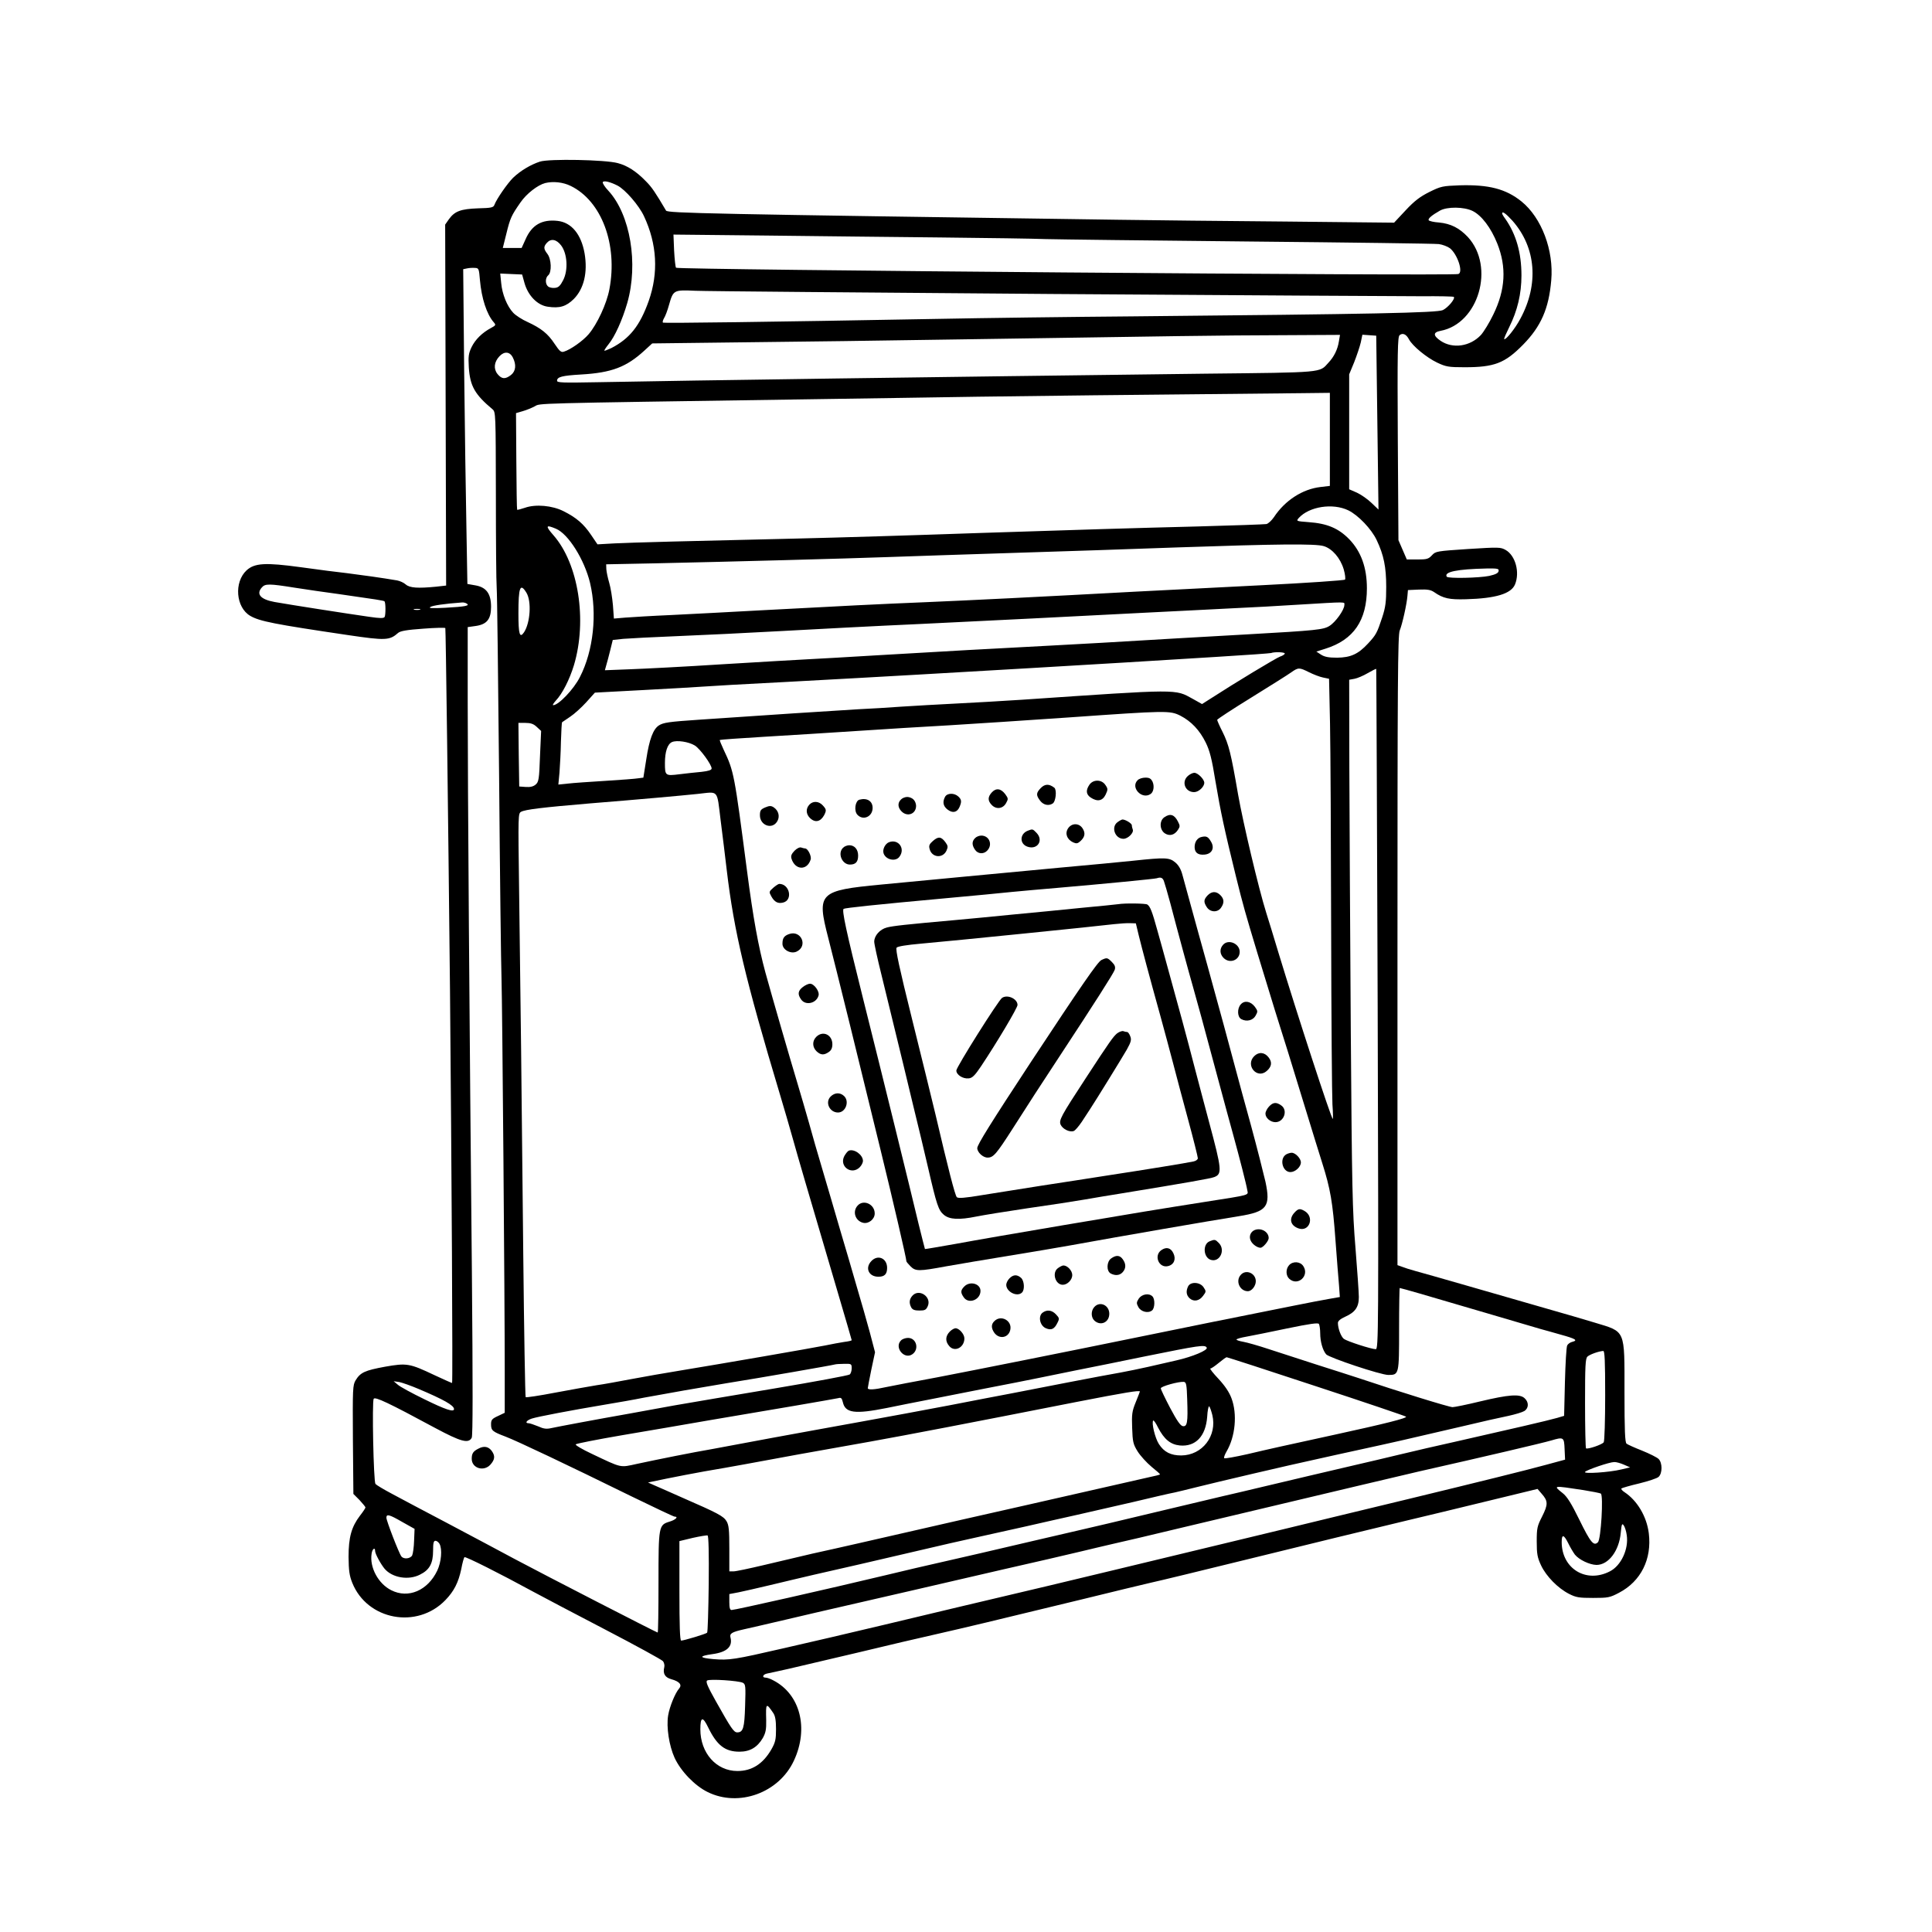 <svg xmlns="http://www.w3.org/2000/svg" width="1200pt" viewBox="0 0 1200 1200" preserveAspectRatio="xMidYMid meet" height="1200pt"><g transform="matrix(.1 0 0 -.1 0 1200)"><path d="m3353 10996c-58-19-121-57-166-100-36-36-102-131-116-168-6-17-19-20-102-22-108-4-145-18-181-68l-23-33 3-1121 3-1121-62-7c-113-11-164-8-189 14-12 11-37 22-54 25-86 15-231 35-311 45-49 5-179 22-287 37-220 30-286 26-336-19-80-74-67-231 22-283 58-34 150-52 610-120 231-34 256-33 309 14 14 12 55 19 154 26 74 6 137 7 139 4 3-6 17-1101 29-2244 10-1087 18-2445 13-2445-3 0-52 22-110 49-154 73-171 76-307 52-124-23-152-35-182-84-18-30-19-49-17-369l3-337 38-38c20-22 37-42 37-46s-15-27-34-51c-53-70-71-134-71-256 1-85 5-116 23-161 93-232 403-290 579-107 53 55 80 108 98 192 7 38 16 71 20 74 6 6 221-102 430-216 55-30 255-135 445-234s351-187 358-196 11-26 8-37c-10-40 4-64 44-75 51-14 68-35 48-58-24-27-59-112-68-167-12-72 6-188 40-263 39-84 126-174 206-213 193-95 442-5 535 195 94 201 39 413-128 499-18 10-39 17-48 17-23 0-18 19 8 25 12 2 74 16 137 30 63 15 257 60 430 101 173 42 392 93 486 114 180 41 336 78 904 216 190 47 383 93 430 104 47 10 315 75 595 144 508 125 629 154 990 241 105 25 331 79 502 121l313 76 25-29c41-46 41-67 4-141-31-61-34-73-34-156 0-78 4-100 27-149 32-68 105-142 174-177 43-22 62-25 149-25 93 0 104 2 161 32 136 71 205 209 185 370-13 104-72 203-151 255-14 9-22 19-19 23 4 3 54 18 110 31 57 14 112 32 121 41 24 22 24 87 0 111-10 10-56 33-103 52-46 18-90 38-96 43-10 7-13 84-13 321 0 393 9 372-185 431-49 15-110 33-135 40-292 84-435 125-660 190-146 42-290 83-320 91s-67 20-82 26l-28 10v1954c0 1664 2 1959 14 1988 16 39 44 164 48 216l3 35 68 3c53 2 73-1 95-16 56-39 94-47 197-44 185 5 281 34 305 92 31 75 3 179-58 214-32 18-42 18-234 6-195-13-201-14-224-39-21-23-32-26-90-26h-66l-26 60-26 60-4 631c-3 538-1 632 11 642 19 16 41 7 58-25 22-42 110-114 175-145 55-26 71-29 171-29 185 0 250 25 363 140 112 114 160 225 175 399 17 187-60 390-185 491-97 78-203 105-383 100-107-4-117-6-188-41-58-29-93-55-148-114l-72-77-672 7c-370 3-836 8-1037 11-2558 36-2803 41-2813 57-66 112-88 145-124 181-60 62-115 98-176 114-76 21-428 28-484 9zm483-149c48-25 133-123 164-190 81-173 91-352 29-527-55-154-118-233-232-292-22-10-41-18-43-16s10 20 26 40c38 46 85 149 116 256 70 244 19 549-117 697-23 24-38 48-35 54 7 11 47 1 92-22zm-291-2c191-93 293-363 240-642-17-90-76-217-129-279-36-42-113-96-153-108-18-6-27 2-58 48-42 64-84 97-168 136-34 15-74 41-89 57-38 40-69 116-75 185l-6 59 68-3 68-3 15-54c22-77 80-137 144-146 74-11 114 1 162 48 63 64 87 165 67 283-21 119-81 192-167 202-98 11-161-25-200-115l-24-53h-58-59l22 88c24 98 31 113 88 195 37 54 107 108 153 120 49 12 111 6 159-18zm5601-155c56-27 115-105 154-203 58-146 51-286-25-441-24-50-59-107-77-127-67-71-174-87-250-36-47 32-48 53-1 62 237 44 340 398 170 583-53 56-106 83-179 90-32 2-61 9-64 14-6 10 19 31 70 60 45 25 148 24 202-2zm249-62c146-166 164-394 48-608-32-61-92-135-100-126-3 2 12 35 31 74 51 102 76 207 76 321 0 141-33 256-101 353-11 14-19 29-19 32 0 17 23 0 65-46zm-3545-103c283-3 574-7 645-10 72-2 641-9 1265-15s1154-13 1177-16 54-15 69-26c47-38 84-150 52-160-43-13-4846 26-4859 39-4 5-9 53-12 107l-4 99 576-6c317-4 808-9 1091-12zm-2365-49c39-51 45-154 13-216-18-35-29-46-51-48-16-2-35 2-43 9-18 15-18 53 1 69 23 19 20 101-5 133-24 31-25 45-3 69 25 28 59 22 88-16zm-504-216c10-113 42-212 86-262 14-16 13-19-17-35-56-30-98-72-121-119-19-40-21-57-17-128 8-114 37-166 147-258 20-17 20-26 21-530 0-282 2-542 5-578s9-562 15-1170c5-608 12-1175 15-1260 5-161 20-1996 20-2440v-255l-42-20c-37-17-43-24-43-51 0-39 8-46 90-77 71-27 381-174 782-371 142-69 262-126 268-126 26 0 6-20-31-31-68-21-69-26-69-379 0-170-2-310-5-310-7 0-705 359-885 455-85 46-272 145-415 221-143 75-301 159-351 186-51 27-96 54-102 61-12 15-22 510-11 529 9 14 94-26 383-182 159-85 206-98 226-60 7 14 7 320 1 1022-15 1514-26 3028-26 3548v465l50 7c69 10 95 42 95 119 0 81-29 121-96 133l-51 9-6 346c-4 190-10 630-14 978l-6 631 24 5c13 3 35 4 49 3 24-1 25-5 31-76zm3554-86c1155-8 2188-14 2295-14 107 1 197-1 200-4 10-12-36-66-68-82-37-17-432-25-1927-39-374-3-927-10-1230-16-1036-19-1680-27-1687-23-4 3-1 15 6 27 8 12 22 49 31 82 27 94 28 95 164 89 64-3 1061-11 2216-20zm1781-295c-8-50-30-95-65-132-57-63-23-60-766-68-1711-21-3150-41-3777-53-211-4-248-3-248 9 0 24 30 32 150 39 189 11 281 46 393 149l48 44 577 7c317 3 888 11 1267 17 1428 22 1690 26 2054 27l374 2zm239-504 7-540-44 42c-24 23-64 51-90 63l-48 21v357 357l31 75c16 41 35 97 41 123l10 48 43-3 43-3zm-5370 405c23-45 19-85-11-109-36-28-58-26-84 6-26 33-21 75 12 110 30 32 64 30 83-7zm5075-509v-289l-59-7c-111-13-220-83-289-188-14-20-34-39-46-42-12-2-205-9-431-15-398-10-727-20-1335-40-460-16-893-29-1150-35-660-15-1036-25-1132-30l-107-6-40 59c-46 68-91 107-171 147-69 35-173 45-240 21-24-8-46-14-48-12s-4 138-5 302l-2 298 41 12c22 6 56 20 75 30 37 20-48 18 1634 43 385 6 889 13 1120 17 352 5 873 11 2013 22l172 2zm115-441c61-30 143-115 176-185 44-93 59-167 59-291 0-92-4-125-25-189-32-97-38-108-88-162-61-66-108-87-192-88-53 0-78 5-100 19l-29 19 57 18c175 55 257 176 257 375 0 128-36 228-109 304-67 69-138 99-254 107-76 6-77 6-60 26 65 71 211 94 308 47zm-4922-114c77-32 177-192 212-337 45-192 21-420-63-584-38-76-133-175-166-175-6 0 2 12 16 28 41 43 86 132 113 221 83 279 28 629-127 806-52 59-49 68 15 41zm4769-108c53-16 103-74 124-144 9-31 12-60 8-64-5-5-238-21-519-35-280-14-634-32-785-40-586-32-1055-55-1295-65-294-12-531-24-1015-50-195-11-452-24-570-30-118-5-247-13-286-16l-71-6-6 83c-4 46-14 109-23 139s-17 69-18 85l-1 30 300 6c499 11 1174 29 1450 39 143 5 496 17 785 26s746 24 1015 34c610 21 855 24 907 8zm1086-155c-2-13-19-21-58-30-63-13-256-17-264-5-19 30 64 47 247 51 70 1 78-1 75-16zm-7479-103c69-11 194-29 276-40 231-33 278-40 283-45 8-7 8-84 1-97-6-9-28-9-96 1-140 20-480 73-588 92-87 16-116 49-78 91 20 23 46 23 202-2zm1441-32c32-53 24-185-15-245-27-40-35-13-35 117 0 164 11 192 50 128zm-371-67c21-13-7-19-134-26-82-4-105-3-92 5 14 9 86 20 197 28 8 1 21-2 29-7zm5451-9c0-30-55-107-93-130-37-23-80-28-507-52-102-6-300-17-440-25-419-25-575-34-785-45-294-15-707-38-1075-60-179-11-374-22-435-25-60-3-299-17-530-31-231-15-489-28-574-31l-154-6 8 29c5 16 16 58 25 94l16 65 65 7c35 3 188 11 339 17s437 20 635 31 596 32 885 45c515 25 837 41 1395 70 154 8 386 19 515 26 129 6 318 16 420 23 317 19 290 19 290-2zm-5742-29c-10-2-26-2-35 0-10 3-2 5 17 5s27-2 18-5zm5372-272c0-5-13-14-29-19-25-9-277-161-430-260l-55-35-57 32c-113 62-74 62-1059-5-124-8-310-19-415-24-104-5-255-14-335-19-80-6-199-13-265-16-109-6-644-41-990-65-193-13-225-18-253-36-35-23-59-85-78-211l-18-113-31-4c-16-3-109-10-205-16s-201-13-233-17l-59-6 7 74c3 41 8 127 9 192 2 65 5 119 7 121 2 1 25 17 50 34 26 17 71 58 101 91l53 59 300 16c165 9 329 18 365 21s277 17 535 30c259 14 623 34 810 45s498 29 690 40c193 11 458 27 590 35s389 24 570 35c182 11 335 22 340 24 20 8 85 6 85-3zm150-116c28-14 67-29 87-33l38-8 6-279c3-154 6-728 7-1275s5-1038 8-1090c4-52 4-93 2-90-13 12-220 647-338 1035-28 94-62 204-75 245-47 149-144 559-175 735-44 256-58 311-96 388-19 37-34 72-34 76s96 67 213 139c116 72 228 142 247 156 44 31 50 31 110 1zm427-2093c6-2012 5-2112-12-2112-27 0-178 49-198 64-18 14-37 65-37 99 0 12 15 25 44 38 63 28 86 60 86 123 0 28-10 166-21 306-19 227-22 375-29 1340-4 597-8 1333-9 1636l-1 552 33 6c17 3 55 19 82 35 28 16 51 28 53 26 1-1 5-952 9-2113zm-1226 1823c68-35 120-90 158-167 25-51 38-101 61-244 32-189 55-296 127-589 44-178 59-230 133-475 21-69 55-179 75-245s49-160 65-210c29-91 46-145 164-530 35-115 80-260 99-320 50-158 65-243 82-480 9-115 18-242 22-280l5-71-63-11c-35-6-136-25-224-43-244-48-767-154-985-199-419-86-996-201-1230-246-135-25-276-52-314-60-76-17-116-19-116-7 0 4 10 56 22 115l23 108-32 122c-18 67-55 196-82 287-26 91-73 251-104 355-30 105-79 269-107 365-29 96-67 229-85 295-19 66-50 174-70 240-48 159-158 539-201 695-44 162-76 339-114 630-79 605-81 618-145 753-15 32-26 59-24 61s128 11 279 20 410 25 575 36 422 27 570 35c149 9 484 31 745 49 609 43 626 43 691 11zm-3997-70 27-25-7-157c-5-143-8-160-27-176-14-12-33-17-61-15l-41 3-3 198-2 197h43c33 0 51-6 71-25zm981-115c33-20 105-119 105-143 0-10-19-16-62-21-35-3-97-10-138-15-88-11-90-9-90 70 0 70 16 118 44 130 30 13 103 2 141-21zm161-465c12-93 29-233 38-310 45-380 116-679 331-1395 24-80 60-203 80-275 35-125 79-276 274-937 50-169 91-310 91-312 0-3-21-8-47-11-27-4-79-14-118-22-85-17-640-113-890-154-99-16-241-41-315-55s-171-32-215-38c-44-7-160-28-257-46-98-19-180-31-183-28s-10 405-15 894c-10 1015-17 1622-26 2275-6 448-6 457 13 467 26 14 132 27 428 52 299 24 565 48 670 59 131 14 117 31 141-164zm4341-2939c65-19 251-74 413-121 162-48 315-93 340-100s81-22 125-35c91-25 107-35 72-44-14-3-29-14-33-23-5-10-11-112-14-228l-5-209-44-13c-51-15-302-73-616-144-121-27-283-64-360-83s-203-48-280-66c-153-36-403-94-590-139-66-16-169-40-230-54-60-14-216-51-345-82-372-89-428-102-545-129-60-14-186-43-280-65-150-36-507-118-740-171-44-10-127-30-185-44-363-87-935-216-956-216-10 0-14 13-14 49v50l58 11c31 6 120 27 197 45 77 19 199 47 270 64 72 16 200 46 285 65 85 20 252 59 370 86 118 28 276 64 350 80s216 48 315 70c99 23 239 54 310 70 72 16 229 52 350 80 121 29 238 56 261 60 22 5 85 20 140 34 115 29 580 138 734 171 58 13 188 42 290 64 193 42 251 55 615 140 121 29 254 59 295 67 41 9 85 22 98 30 28 18 29 55 1 80-30 27-98 22-274-20-82-20-161-36-173-36-21 0-338 98-582 180-47 15-166 54-265 85-99 32-232 75-296 96-63 21-134 41-157 45s-42 10-42 14 28 12 63 18c34 6 147 29 252 51 140 29 192 36 197 28 4-7 8-33 8-58 0-51 15-105 37-131 19-21 339-128 386-128 67 0 67 2 67 286 0 140 2 254 4 254 3 0 58-15 123-34zm-1322-336c10-16-88-57-190-80-50-11-128-29-175-40s-123-26-170-35c-47-8-191-35-320-60s-291-57-360-70-242-46-385-74c-143-27-388-73-545-101s-406-74-555-101c-148-28-315-59-370-69-123-21-337-64-467-92-110-24-92-28-282 62-60 28-105 55-100 59 5 5 133 30 284 56 151 25 403 69 560 96s393 67 525 89c132 23 250 43 262 46 17 5 22 0 28-25 15-68 74-76 274-36 69 14 182 37 251 50 69 14 229 45 355 70 127 24 275 54 330 65s168 34 250 51c83 16 269 54 415 84 341 69 374 74 385 55zm2475-297c0-153-4-284-9-291-8-14-99-45-110-38-3 2-6 128-6 280 0 231 2 278 15 290 14 13 68 33 98 35 9 1 12-61 12-276zm-1794 56c302-99 552-184 557-188 9-9-131-44-438-111-334-73-395-86-547-122-76-17-141-29-144-25-4 3 3 22 14 41 55 93 68 233 31 331-14 38-41 78-81 121-33 35-56 64-50 64s29 16 52 35 45 35 49 35 255-81 557-181zm-2886 112c0-16-6-33-12-38-7-6-218-45-468-87s-529-89-620-105c-91-17-217-39-280-51-205-36-444-81-485-90-31-7-48-5-83 11-25 10-51 19-58 19-26 0-14 18 19 29 37 12 248 52 451 86 78 13 188 32 246 44 135 25 363 65 515 90 207 33 660 112 670 116 6 2 31 4 58 4 45 1 47 0 47-28zm-2690-128c156-66 220-102 220-125 0-21-54-3-184 61-78 38-152 78-166 91l-25 21 35-5c19-4 73-23 120-43zm4774-68c5-140 0-167-27-163-15 2-37 34-79 113-32 61-58 115-58 122 0 12 111 43 143 40 15-2 18-16 21-112zm-294 52c0-2-12-32-26-67-23-56-25-75-22-159 3-86 6-101 34-146 17-27 56-70 86-95 31-25 55-46 53-48s-32-10-67-17c-34-8-173-39-308-70s-333-76-440-100c-171-38-579-131-1055-240-82-19-213-48-290-65-77-18-213-50-301-71-89-21-173-39-188-39h-26v141c0 116-3 146-17 170-19 32-53 50-273 146-69 31-145 64-170 75l-45 20 115 24c63 13 169 33 235 45 66 11 179 31 250 44 176 33 467 86 775 140 250 45 594 111 1280 246 312 61 400 75 400 66zm450-146c31-129-62-250-193-251-65 0-107 21-139 71-24 37-47 133-35 146 3 3 17-17 30-44 38-73 77-105 135-111 98-9 161 57 170 178 2 38 8 67 12 65 5-3 13-27 20-54zm2188-212 3-65-118-32c-116-32-428-109-853-212-118-28-325-78-460-111-258-63-310-75-670-162-554-134-931-224-1110-267-387-91-786-186-1015-241-143-34-294-69-335-79-41-9-174-40-295-68-304-70-336-75-434-67-90 8-92 19-6 31 90 12 127 47 112 104-6 24 8 33 83 50 30 6 147 34 260 60 113 27 266 62 340 79 140 32 705 162 1010 233 96 22 222 51 280 64 58 14 150 35 205 48 55 14 141 33 190 45 50 11 252 58 450 106 1001 238 1340 318 1460 346 412 93 761 175 820 192 77 23 80 21 83-54zm368-96 39-17-55-13c-73-18-239-29-225-15 12 13 152 61 181 61 12 1 39-7 60-16zm-252-158c54-9 103-18 109-22 17-10 1-284-18-302-26-26-46-2-116 141-49 100-76 143-103 164-60 48-63 48 128 19zm-7334-199 75-42-3-73c-1-40-7-81-12-92-12-21-53-25-67-6-15 19-93 221-93 240 0 25 17 21 100-27zm7604-81c13-86-35-190-105-225-147-76-299 17-299 182 0 50 13 48 40-6 12-25 31-57 42-72 26-32 91-63 134-64 75 0 141 88 151 201 5 53 8 59 18 45 7-9 16-37 19-61zm-5702-303c-2-163-6-300-10-303-8-8-145-49-161-49-8 0-11 92-11 309v309l83 20c45 10 87 17 92 15 6-2 9-109 7-301zm-1672 249c18-34 11-113-14-166-59-124-180-176-286-122-80 40-135 141-122 226 4 31 22 44 22 17 0-17 35-81 59-110 48-56 149-73 220-36 59 29 81 70 81 148 0 48 3 62 15 62 8 0 19-9 25-19zm1884-863c17-9 18-21 14-143-4-138-12-165-49-165-21 0-37 23-133 194-51 91-64 121-54 128 16 11 196-1 222-14zm189-188c12-18 17-45 17-100 0-64-4-82-29-126-52-90-121-134-211-134-131 0-230 112-230 259 0 79 15 82 49 11 54-111 105-150 194-150 65 0 111 27 145 85 18 33 22 53 21 110-3 109-1 111 44 45z"></path><path d="m2973 3003c-34-17-43-30-43-64 0-59 76-82 117-35 27 31 29 53 8 83-20 28-48 34-82 16z"></path><path d="m7380 7182c-44-36-20-102 37-102 28 0 63 33 63 58 0 22-40 62-62 62-9 0-26-8-38-18z"></path><path d="m7066 7154c-46-45 26-122 80-86 19 12 25 48 13 76-10 20-19 26-45 26-18 0-40-7-48-16z"></path><path d="m6766 7125c-23-34-20-60 9-79 41-27 73-21 92 18 15 32 15 37-1 60-23 36-77 36-100 1z"></path><path d="m6465 7106c-30-31-31-45-4-80 20-26 52-33 77-17 20 12 27 84 11 98-32 25-58 25-84-1z"></path><path d="m6161 7079c-27-29-27-53 0-80 28-28 69-22 88 13 14 25 14 29-5 55-27 36-57 40-83 12z"></path><path d="m5870 7051c-17-32-12-58 15-79 31-24 59-19 74 14 15 34 14 48-7 67-25 23-69 22-82-2z"></path><path d="m5596 7034c-22-21-20-50 4-74 36-36 90-16 90 35 0 13-7 31-16 39-8 9-26 16-39 16s-31-7-39-16z"></path><path d="m5338 7033c-26-7-35-69-13-93 35-39 95-13 95 42 0 42-34 64-82 51z"></path><path d="m5027 7002c-23-25-21-58 3-82 32-32 66-25 89 17 15 30 14 36-9 61-25 27-61 28-83 4z"></path><path d="m4753 6985c-28-12-33-19-33-49 0-62 74-90 106-40 20 30 11 69-21 90-16 10-26 10-52-1z"></path><path d="m7232 6924c-32-22-30-78 3-100 29-19 60-11 81 21 14 21 14 26 0 53-22 43-48 51-84 26z"></path><path d="m6942 6894c-43-30-17-104 36-104 28 0 65 37 58 57-3 8-6 20-6 27 0 12-40 36-58 36-4 0-18-7-30-16z"></path><path d="m6634 6855c-21-32-7-69 31-87 21-9 28-8 45 7 29 26 33 51 14 80-22 34-67 34-90 0z"></path><path d="m6383 6840c-50-20-51-82-1-99 61-21 101 38 57 85-25 26-25 26-56 14z"></path><path d="m6056 6794c-20-20-20-43 0-72 18-27 55-29 77-4 34 37 11 92-38 92-13 0-31-7-39-16z"></path><path d="m7465 6802c-27-5-45-30-45-63 0-35 21-51 62-47 45 4 64 40 40 80-18 31-28 36-57 30z"></path><path d="m5795 6777c-22-19-27-29-21-50 13-54 82-61 105-10 10 23 9 30-7 52-26 35-44 37-77 8z"></path><path d="m5522 6769c-24-9-42-45-34-69 13-40 74-54 98-22 39 50-5 113-64 91z"></path><path d="m5236 6734c-35-34-6-104 43-104 36 0 51 17 51 56 0 38-22 64-55 64-13 0-31-7-39-16z"></path><path d="m4935 6716c-19-20-24-32-19-49 22-72 97-76 119-6 7 20-17 69-34 69-5 0-16 3-25 6s-26-5-41-20z"></path><path d="m7040 6654c-69-7-273-27-455-43-181-17-449-42-595-56s-378-36-515-49c-389-37-403-51-331-330 19-72 79-315 135-541 55-225 141-576 191-780 74-302 160-672 160-690 0-2 11-16 25-30 32-32 51-32 224 0 75 13 249 43 386 65 138 22 311 52 385 65 325 59 857 151 1045 181 175 28 198 59 165 214-12 52-52 210-90 350-39 140-79 289-90 330-33 126-117 433-181 665-34 121-79 285-101 365s-46 168-54 197c-9 34-24 60-45 77-36 30-62 31-259 10zm189-126c5-13 23-75 40-138 46-176 120-448 141-520 22-76 64-231 155-570 36-135 79-292 95-350 39-142 82-309 87-342 6-33 26-28-262-73-279-44-439-70-875-144-261-44-562-96-669-116-107-19-195-34-196-33-1 2-19 73-40 158-49 206-222 910-345 1400-106 424-132 547-120 555 10 6 208 27 625 65 176 16 365 34 420 40 55 5 181 17 280 25 291 25 609 56 620 60 24 8 36 4 44-17z"></path><path d="m6945 6384c-11-2-114-12-230-23-115-12-304-30-420-41-115-12-280-27-365-35-303-27-385-36-422-46-43-11-78-51-78-88 0-14 20-106 45-206 24-99 64-263 89-365s72-295 104-430c33-135 77-317 97-405 53-230 64-262 97-290 35-30 95-33 203-11 39 8 180 31 315 51 135 19 297 44 360 55s158 27 210 35c434 71 569 95 592 104 50 19 47 47-32 341-23 85-63 238-90 340-45 175-105 396-170 630-16 58-43 157-61 220-33 120-45 150-63 162-11 7-139 9-181 2zm128-194c20-81 62-240 134-499 25-91 60-221 78-290 18-70 60-228 94-353s61-234 61-242-12-17-27-20c-41-9-298-51-528-86-110-17-299-47-420-65-121-19-285-45-365-58-106-18-148-21-157-13-11 11-54 178-133 516-23 96-89 365-147 598-77 310-102 426-94 436 7 8 62 17 153 25 184 16 1113 110 1198 121 36 4 81 7 100 6l35-1z"></path><path d="m6841 6037c-23-11-125-159-437-632-249-379-334-515-334-536 0-26 35-59 64-59 36 0 54 21 156 180 51 80 114 177 138 215 25 39 96 147 157 240 213 324 332 510 339 532 5 17 1 29-18 48-28 28-31 28-65 12z"></path><path d="m6224 5802c-22-14-284-430-284-451 0-27 41-53 77-49 22 2 38 18 75 73 102 153 228 365 228 383 0 38-62 67-96 44z"></path><path d="m6939 5582c-24-20-44-47-194-277-157-240-169-263-157-291 13-27 55-48 81-39 9 3 31 29 50 57 19 29 42 64 51 78 37 56 199 319 229 371 26 47 30 61 21 83-5 14-14 26-19 26s-16 2-23 5c-8 3-25-3-39-13z"></path><path d="m4803 6486c-27-24-27-26-13-52 20-37 42-48 74-40 62 15 41 116-24 116-5 0-22-11-37-24z"></path><path d="m7500 6438c-24-26-25-41-4-73s67-34 88-3c21 30 20 54-4 78-26 26-54 25-80-2z"></path><path d="m4900 6198c-30-11-40-25-40-60 0-37 51-65 87-49 74 34 29 137-47 109z"></path><path d="m7597 6132c-23-25-21-58 3-82 38-38 100-14 100 38 0 51-70 81-103 44z"></path><path d="m4986 5869c-30-23-33-45-10-77 27-39 94-25 108 24 8 25-27 74-53 74-10 0-30-9-45-21z"></path><path d="m7707 5762c-24-26-22-79 3-92 33-18 73-8 89 22 14 25 14 29-5 55-26 34-64 41-87 15z"></path><path d="m5070 5560c-26-26-25-64 2-90 26-24 46-25 76-4 15 10 22 25 22 48 0 59-59 87-100 46z"></path><path d="m7790 5440c-57-57 18-145 78-92 31 27 35 55 11 85-25 32-61 35-89 7z"></path><path d="m5159 5189c-36-36-6-99 46-99 48 0 73 70 37 103-25 23-58 21-83-4z"></path><path d="m7882 5127c-12-13-22-32-22-44 0-27 31-53 62-53 53 0 79 74 36 104-31 22-51 20-76-7z"></path><path d="m5272 4853c-7-3-19-18-28-34-33-64 45-120 96-69 11 11 20 29 20 39 0 38-54 77-88 64z"></path><path d="m7989 4830c-44-26-24-110 26-110 30 0 65 32 65 60 0 25-34 60-57 60-10 0-25-5-34-10z"></path><path d="m5327 4512c-34-37-15-95 34-107 34-8 72 22 72 58 0 58-70 89-106 49z"></path><path d="m8040 4468c-35-38-25-79 23-97 71-27 105 73 37 109-27 15-37 13-60-12z"></path><path d="m7793 4360c-27-11-38-43-23-69 11-21 40-41 59-41 16 0 51 42 51 60 0 39-47 66-87 50z"></path><path d="m7513 4290c-44-18-39-100 7-115 56-18 94 61 50 105-22 22-25 23-57 10z"></path><path d="m7213 4235c-48-34-15-113 42-99 37 9 51 43 33 80-16 34-44 41-75 19z"></path><path d="m6902 4184c-29-20-31-79-3-94 29-15 56-12 74 8 21 23 22 51 1 80-18 26-41 28-72 6z"></path><path d="m5412 4167c-41-43-16-97 44-97 38 0 54 16 54 55 0 60-58 85-98 42z"></path><path d="m8007 4142c-22-24-21-65 1-85 53-48 127 19 87 79-19 29-64 32-88 6z"></path><path d="m6572 4124c-40-27-18-104 29-104 29 0 59 31 59 60 0 28-30 60-55 60-6 0-21-7-33-16z"></path><path d="m7707 4082c-35-38-7-102 44-102 23 0 49 32 49 62 0 50-61 76-93 40z"></path><path d="m6270 4060c-11-11-20-29-20-40 0-44 68-78 98-48 18 18 14 73-6 91-25 22-48 21-72-3z"></path><path d="m5990 4010c-24-24-25-38-4-68 30-44 104-16 104 40 0 45-65 63-100 28z"></path><path d="m7380 4011c-15-30-12-56 9-75 26-23 60-17 84 16 19 25 19 28 3 52-21 33-80 37-96 7z"></path><path d="m5667 3952c-19-21-22-45-7-73 8-14 21-19 51-19 33 0 41 4 51 26 27 58-53 113-95 66z"></path><path d="m7073 3934c-15-24-15-29-2-53 16-29 61-40 85-20 17 14 19 70 2 87-22 22-66 14-85-14z"></path><path d="m6797 3882c-22-24-21-65 1-85 39-35 92-10 92 43 0 54-59 80-93 42z"></path><path d="m6476 3847c-29-21-18-79 18-96 35-16 55-7 74 33 13 25 12 30-9 52-25 27-56 31-83 11z"></path><path d="m6176 3794c-20-19-20-43-1-71 30-43 89-34 100 17 13 57-58 96-99 54z"></path><path d="m5900 3730c-29-29-30-62-3-92 34-38 93-7 93 49 0 26-32 63-55 63-8 0-24-9-35-20z"></path><path d="m5596 3674c-43-43 20-120 70-86 45 30 27 102-26 102-16 0-36-7-44-16z"></path></g></svg>